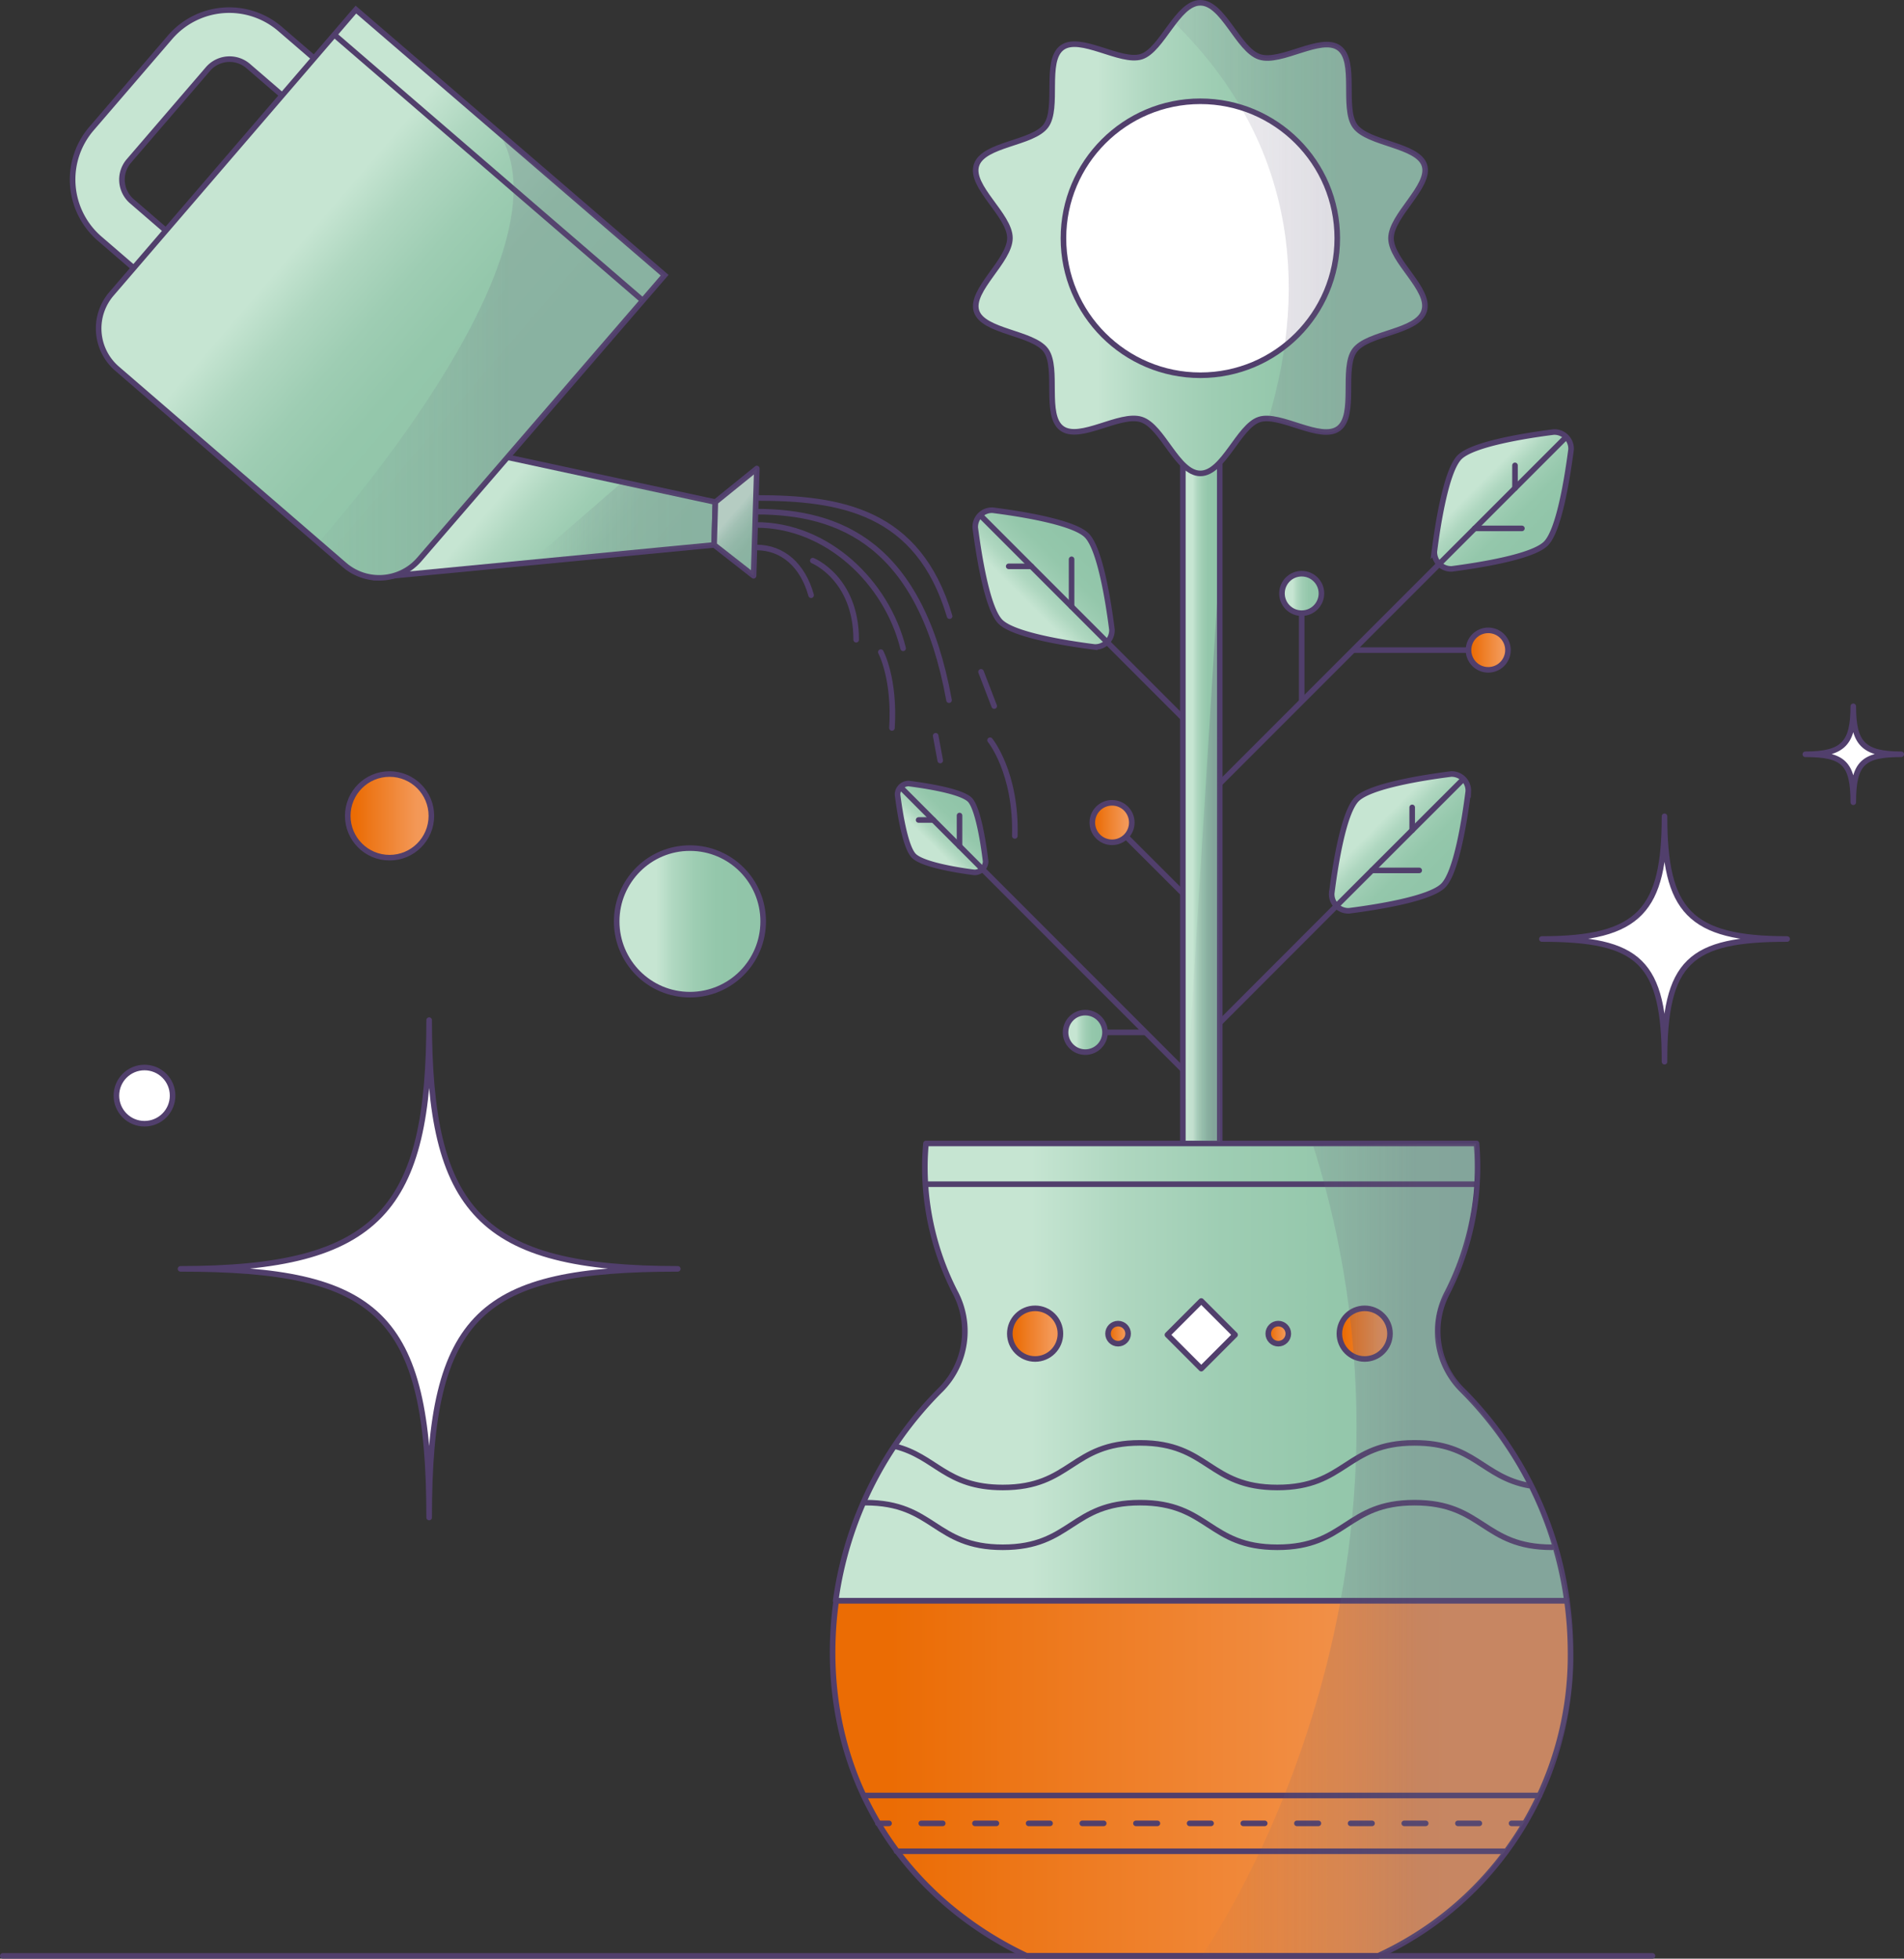 <svg xmlns="http://www.w3.org/2000/svg" xmlns:xlink="http://www.w3.org/1999/xlink" viewBox="0 0 170.77 175.59"><rect x="0" y="0" width="170.77" height="175.59" fill="#333333" stroke="none"/><defs><linearGradient id="bbaab5d1-b4c1-4d0f-a096-0d6f6afeaa21" x1="-15.33" y1="21.72" x2="25.6" y2="21.72" gradientTransform="translate(37.52 0.98) rotate(40.74)" gradientUnits="userSpaceOnUse"><stop offset="0.27" stop-color="#c6e5d2"/><stop offset="0.27" stop-color="#c6e5d2"/><stop offset="0.39" stop-color="#afd7c0"/><stop offset="0.53" stop-color="#9ecdb3"/><stop offset="0.68" stop-color="#94c7ab"/><stop offset="0.87" stop-color="#91c5a9"/></linearGradient><linearGradient id="abcb95ea-44be-4940-b515-5e567e3ae91c" x1="27.49" y1="28.53" x2="51.34" y2="28.53" xlink:href="#bbaab5d1-b4c1-4d0f-a096-0d6f6afeaa21"/><linearGradient id="a3a0a505-92bc-47cf-8a97-b171366bcb99" x1="84.77" y1="122.72" x2="95.72" y2="122.72" gradientTransform="translate(-56.99 28.9) rotate(-45)" xlink:href="#bbaab5d1-b4c1-4d0f-a096-0d6f6afeaa21"/><linearGradient id="a6b64cb2-7f53-48f2-bb3d-3563dc3b06e9" x1="128.79" y1="62.83" x2="139.74" y2="62.83" gradientTransform="translate(75.06 -63.85) rotate(45)" xlink:href="#bbaab5d1-b4c1-4d0f-a096-0d6f6afeaa21"/><linearGradient id="e1ed8436-49ca-4850-9599-90ac825b5d15" x1="110.12" y1="117.68" x2="117.24" y2="117.68" gradientTransform="translate(-79.17 71.4) rotate(-45)" xlink:href="#bbaab5d1-b4c1-4d0f-a096-0d6f6afeaa21"/><linearGradient id="fc812268-c33b-41d4-9342-519f1708c1d6" x1="113.63" y1="34.64" x2="124.57" y2="34.64" gradientTransform="translate(75.06 -63.85) rotate(45)" xlink:href="#bbaab5d1-b4c1-4d0f-a096-0d6f6afeaa21"/><linearGradient id="e8d0bda8-7104-4568-83c7-8587d9df84f0" x1="106.09" y1="61.03" x2="109.4" y2="61.03" gradientTransform="matrix(1, 0, 0, 1, 0, 0)" xlink:href="#bbaab5d1-b4c1-4d0f-a096-0d6f6afeaa21"/><linearGradient id="b869a9f4-d39a-45b7-805d-72dd4a151fae" x1="87.51" y1="21.36" x2="127.8" y2="21.36" gradientTransform="matrix(1, 0, 0, 1, 0, 0)" xlink:href="#bbaab5d1-b4c1-4d0f-a096-0d6f6afeaa21"/><linearGradient id="ef887ae0-cd36-4ab5-b038-7ff3e56772d6" x1="55.3" y1="82.6" x2="68.45" y2="82.6" gradientTransform="matrix(1, 0, 0, 1, 0, 0)" xlink:href="#bbaab5d1-b4c1-4d0f-a096-0d6f6afeaa21"/><linearGradient id="b2f78307-f63b-4ab7-81bc-97ea61bfb294" x1="31.19" y1="73.14" x2="38.69" y2="73.14" gradientUnits="userSpaceOnUse"><stop offset="0.08" stop-color="#eb6c04"/><stop offset="0.35" stop-color="#ee7c23"/><stop offset="0.83" stop-color="#f39857"/></linearGradient><linearGradient id="b6d23489-431e-4bb4-b9a7-fbed3351bca9" x1="74.63" y1="123.01" x2="140.86" y2="123.01" gradientTransform="matrix(1, 0, 0, 1, 0, 0)" xlink:href="#bbaab5d1-b4c1-4d0f-a096-0d6f6afeaa21"/><linearGradient id="a48f1bcb-3aaf-4618-8eeb-89401e647f80" x1="74.63" y1="159.43" x2="140.86" y2="159.43" xlink:href="#b2f78307-f63b-4ab7-81bc-97ea61bfb294"/><linearGradient id="e880607b-dde9-4988-a660-cade1ae751ef" x1="90.57" y1="119.56" x2="95.1" y2="119.56" xlink:href="#b2f78307-f63b-4ab7-81bc-97ea61bfb294"/><linearGradient id="aba44b24-7f79-4b9a-bc20-0fd2eb4e6eba" x1="120.14" y1="119.56" x2="124.67" y2="119.56" xlink:href="#b2f78307-f63b-4ab7-81bc-97ea61bfb294"/><linearGradient id="a8aad0d3-9ebb-429d-aaa5-bd1e0382bfef" x1="113.74" y1="119.56" x2="115.55" y2="119.56" xlink:href="#b2f78307-f63b-4ab7-81bc-97ea61bfb294"/><linearGradient id="e562f884-36da-42c0-9772-611364ec6469" x1="99.37" y1="119.56" x2="101.18" y2="119.56" xlink:href="#b2f78307-f63b-4ab7-81bc-97ea61bfb294"/><linearGradient id="f7327181-705f-4396-be38-5103fd6ab66e" x1="131.7" y1="58.28" x2="135.25" y2="58.28" xlink:href="#b2f78307-f63b-4ab7-81bc-97ea61bfb294"/><linearGradient id="f74acee7-e63c-49e6-b568-fbdfb3283de7" x1="114.98" y1="53.2" x2="118.53" y2="53.2" gradientTransform="matrix(1, 0, 0, 1, 0, 0)" xlink:href="#bbaab5d1-b4c1-4d0f-a096-0d6f6afeaa21"/><linearGradient id="bf236b48-b765-4406-8b95-6e53ccc75a4e" x1="95.57" y1="92.55" x2="99.12" y2="92.55" gradientTransform="matrix(1, 0, 0, 1, 0, 0)" xlink:href="#bbaab5d1-b4c1-4d0f-a096-0d6f6afeaa21"/><linearGradient id="b9e9b545-9899-4639-a8a6-e66cae11dff9" x1="97.97" y1="73.74" x2="101.52" y2="73.74" xlink:href="#b2f78307-f63b-4ab7-81bc-97ea61bfb294"/><linearGradient id="b14dca98-3dd4-481d-92f3-15c59f1df6de" x1="-4.33" y1="22.76" x2="32.15" y2="22.76" xlink:href="#bbaab5d1-b4c1-4d0f-a096-0d6f6afeaa21"/><linearGradient id="a84f0533-b575-40ad-9c29-44c2f37aa4c8" x1="48.91" y1="15.12" x2="55.83" y2="15.12" xlink:href="#bbaab5d1-b4c1-4d0f-a096-0d6f6afeaa21"/><linearGradient id="f435eba9-b337-49d3-ad08-d9b949e94c84" x1="20.64" y1="31.93" x2="51.56" y2="31.93" gradientUnits="userSpaceOnUse"><stop offset="0" stop-color="#645d79" stop-opacity="0"/><stop offset="0.25" stop-color="#645d79" stop-opacity="0.05"/><stop offset="0.58" stop-color="#645d79" stop-opacity="0.18"/><stop offset="0.81" stop-color="#645d79" stop-opacity="0.31"/></linearGradient><linearGradient id="a35a42a4-5572-491a-97c7-abdf4f27e6f3" x1="47.97" y1="46.81" x2="62.07" y2="46.81" gradientUnits="userSpaceOnUse"><stop offset="0" stop-color="#645d79" stop-opacity="0"/><stop offset="0.06" stop-color="#645d79" stop-opacity="0.04"/><stop offset="0.35" stop-color="#645d79" stop-opacity="0.19"/><stop offset="0.66" stop-color="#645d79" stop-opacity="0.28"/><stop offset="1" stop-color="#645d79" stop-opacity="0.31"/></linearGradient><linearGradient id="b5370ef8-a355-4d9e-9b18-84066c2311ed" x1="87.51" y1="19.49" x2="127.8" y2="19.49" xlink:href="#f435eba9-b337-49d3-ad08-d9b949e94c84"/><linearGradient id="b0504c1d-dd87-410a-9aad-b3d6013f991d" x1="106.15" y1="78.19" x2="109.45" y2="78.19" gradientUnits="userSpaceOnUse"><stop offset="0.05" stop-color="#645d79" stop-opacity="0"/><stop offset="0.29" stop-color="#645d79" stop-opacity="0.05"/><stop offset="0.59" stop-color="#645d79" stop-opacity="0.18"/><stop offset="0.81" stop-color="#645d79" stop-opacity="0.31"/></linearGradient><linearGradient id="ffad1713-4b64-45b6-94d5-f9ff5bb06013" x1="100.13" y1="138.93" x2="133.5" y2="138.93" xlink:href="#b0504c1d-dd87-410a-9aad-b3d6013f991d"/></defs><title>Risorsa 2</title><g id="a87c8341-a4f1-4729-a3bc-caed4cfb6f47" data-name="Livello 2"><g id="b9b560ae-fa6c-45aa-8130-de96c2cac354" data-name="Layer 1"><path d="M32.26,41.48,8.91,21.37a7,7,0,0,1-.73-9.81l7.1-8.25a7,7,0,0,1,9.82-.73L48.44,22.69c2.91,2.5.32,4.39-2.18,7.3l-7.1,8.25C36.65,41.14,35.17,44,32.26,41.48Zm-10-35.56a2.56,2.56,0,0,0-3.6.26l-7.1,8.25A2.56,2.56,0,0,0,11.78,18L35.13,38.15c1.07.92-.23-1.72.69-2.79l7.1-8.24c.92-1.07,3.72-.18,2.65-1.1Z" style="stroke:#513f6c;stroke-miterlimit:10;stroke-width:0.5px;fill:url(#bbaab5d1-b4c1-4d0f-a096-0d6f6afeaa21)"/><polygon points="64.16 45.01 64.05 48.85 33.56 51.78 40.31 39.87 64.16 45.01" style="stroke:#513f6c;stroke-linecap:round;stroke-linejoin:round;stroke-width:0.5px;fill:url(#abcb95ea-44be-4940-b515-5e567e3ae91c)"/><line x1="106.6" y1="64.87" x2="98.28" y2="56.55" style="fill:none;stroke:#513f6c;stroke-miterlimit:10;stroke-width:0.5px"/><path d="M97.47,48c-1.18-1.18-5.85-1.93-8.44-2.26a1.5,1.5,0,0,0-1.56,1.56c.34,2.59,1.08,7.26,2.26,8.44s5.85,1.93,8.44,2.26a1.5,1.5,0,0,0,1.56-1.56C99.4,53.85,98.65,49.18,97.47,48Z" style="stroke:#513f6c;stroke-miterlimit:10;stroke-width:0.5px;fill:url(#a3a0a505-92bc-47cf-8a97-b171366bcb99)"/><line x1="99.29" y1="57.56" x2="87.91" y2="46.18" style="fill:none;stroke:#513f6c;stroke-miterlimit:10;stroke-width:0.5px"/><line x1="96.11" y1="54.38" x2="96.11" y2="50.14" style="fill:none;stroke:#513f6c;stroke-linecap:round;stroke-miterlimit:10;stroke-width:0.5px"/><line x1="92.5" y1="50.77" x2="90.47" y2="50.77" style="fill:none;stroke:#513f6c;stroke-linecap:round;stroke-miterlimit:10;stroke-width:0.5px"/><line x1="108.7" y1="92.39" x2="120.88" y2="80.2" style="fill:none;stroke:#513f6c;stroke-miterlimit:10;stroke-width:0.5px"/><path d="M129.44,79.39c1.18-1.18,1.92-5.85,2.25-8.44a1.49,1.49,0,0,0-1.55-1.56c-2.6.33-7.27,1.08-8.45,2.26s-1.92,5.85-2.25,8.44A1.49,1.49,0,0,0,121,81.65C123.59,81.32,128.26,80.57,129.44,79.39Z" style="stroke:#513f6c;stroke-miterlimit:10;stroke-width:0.5px;fill:url(#a6b64cb2-7f53-48f2-bb3d-3563dc3b06e9)"/><line x1="119.87" y1="81.21" x2="131.26" y2="69.83" style="fill:none;stroke:#513f6c;stroke-miterlimit:10;stroke-width:0.5px"/><line x1="123.06" y1="78.03" x2="127.29" y2="78.03" style="fill:none;stroke:#513f6c;stroke-linecap:round;stroke-miterlimit:10;stroke-width:0.5px"/><line x1="126.66" y1="74.42" x2="126.66" y2="72.38" style="fill:none;stroke:#513f6c;stroke-linecap:round;stroke-miterlimit:10;stroke-width:0.5px"/><line x1="107.59" y1="97.39" x2="87.57" y2="77.37" style="fill:none;stroke:#513f6c;stroke-miterlimit:10;stroke-width:0.5px"/><path d="M87,71.71c-.77-.77-3.81-1.25-5.5-1.47a1,1,0,0,0-1,1c.22,1.69.7,4.73,1.47,5.49S85.72,78,87.4,78.21a1,1,0,0,0,1-1C88.2,75.52,87.71,72.48,87,71.71Z" style="stroke:#513f6c;stroke-miterlimit:10;stroke-width:0.5px;fill:url(#e1ed8436-49ca-4850-9599-90ac825b5d15)"/><line x1="88.13" y1="77.93" x2="80.73" y2="70.52" style="fill:none;stroke:#513f6c;stroke-miterlimit:10;stroke-width:0.5px"/><line x1="86.06" y1="75.86" x2="86.06" y2="73.11" style="fill:none;stroke:#513f6c;stroke-linecap:round;stroke-miterlimit:10;stroke-width:0.5px"/><line x1="83.71" y1="73.51" x2="82.39" y2="73.51" style="fill:none;stroke:#513f6c;stroke-linecap:round;stroke-miterlimit:10;stroke-width:0.5px"/><line x1="108.7" y1="70.94" x2="130.1" y2="49.54" style="fill:none;stroke:#513f6c;stroke-miterlimit:10;stroke-width:0.5px"/><path d="M138.65,48.73c1.18-1.18,1.92-5.85,2.26-8.44a1.5,1.5,0,0,0-1.56-1.56c-2.59.33-7.26,1.08-8.44,2.26s-1.93,5.85-2.26,8.44A1.5,1.5,0,0,0,130.21,51C132.8,50.66,137.47,49.91,138.65,48.73Z" style="stroke:#513f6c;stroke-miterlimit:10;stroke-width:0.5px;fill:url(#fc812268-c33b-41d4-9342-519f1708c1d6)"/><line x1="129.09" y1="50.55" x2="140.47" y2="39.17" style="fill:none;stroke:#513f6c;stroke-miterlimit:10;stroke-width:0.5px"/><line x1="132.27" y1="47.37" x2="136.5" y2="47.37" style="fill:none;stroke:#513f6c;stroke-linecap:round;stroke-miterlimit:10;stroke-width:0.5px"/><line x1="135.88" y1="43.76" x2="135.88" y2="41.72" style="fill:none;stroke:#513f6c;stroke-linecap:round;stroke-miterlimit:10;stroke-width:0.5px"/><path d="M107.74,106.16a1.65,1.65,0,0,1-1.65-1.66V17.55a1.66,1.66,0,0,1,3.31,0v87A1.66,1.66,0,0,1,107.74,106.16Z" style="stroke:#513f6c;stroke-miterlimit:10;stroke-width:0.5px;fill:url(#e8d0bda8-7104-4568-83c7-8587d9df84f0)"/><path d="M124.76,21.36c0-2.06,3.58-4.67,3-6.53s-5.07-1.92-6.23-3.53.18-5.84-1.44-7-5.19,1.43-7.12.8S109.72.25,107.66.25s-3.43,4.23-5.29,4.83-5.52-2-7.12-.8-.26,5.4-1.44,7-5.61,1.61-6.23,3.53,3,4.47,3,6.53S87,26,87.58,27.88s5.07,1.93,6.23,3.53-.18,5.84,1.44,7,5.19-1.42,7.12-.8,3.22,4.83,5.29,4.83,3.42-4.22,5.28-4.83,5.52,2,7.12.8.26-5.4,1.44-7,5.61-1.6,6.23-3.53S124.76,23.42,124.76,21.36Z" style="fill:url(#b869a9f4-d39a-45b7-805d-72dd4a151fae)"/><path d="M124.76,21.36c0-2.06,3.58-4.67,3-6.53s-5.07-1.92-6.23-3.53.18-5.84-1.44-7-5.19,1.43-7.12.8S109.72.25,107.66.25s-3.43,4.23-5.29,4.83-5.52-2-7.12-.8-.26,5.4-1.44,7-5.61,1.61-6.23,3.53,3,4.47,3,6.53S87,26,87.58,27.88s5.07,1.93,6.23,3.53-.18,5.84,1.44,7,5.19-1.42,7.12-.8,3.22,4.83,5.29,4.83,3.42-4.22,5.28-4.83,5.52,2,7.12.8.26-5.4,1.44-7,5.61-1.6,6.23-3.53S124.76,23.42,124.76,21.36Z" style="fill:none;stroke:#513f6c;stroke-miterlimit:10;stroke-width:0.5px"/><path d="M160.29,84.18c-8.78,0-11-2.55-11-11,0,8.37-2.17,11-11,11,8.74,0,11,2,11,11C149.27,86.11,151.57,84.18,160.29,84.18Z" style="fill:#fff;stroke:#513f6c;stroke-linecap:round;stroke-linejoin:round;stroke-width:0.5px"/><path d="M170.52,67.62c-3.43,0-4.3-1-4.3-4.3,0,3.27-.85,4.3-4.3,4.3,3.41,0,4.3.77,4.3,4.3C166.22,68.37,167.12,67.62,170.52,67.62Z" style="fill:#fff;stroke:#513f6c;stroke-linecap:round;stroke-linejoin:round;stroke-width:0.5px"/><path d="M60.79,113.75c-17.77,0-22.3-5.15-22.3-22.3,0,16.94-4.39,22.3-22.3,22.3,17.7,0,22.3,4,22.3,22.29C38.49,117.66,43.16,113.75,60.79,113.75Z" style="fill:#fff;stroke:#513f6c;stroke-linecap:round;stroke-linejoin:round;stroke-width:0.5px"/><circle cx="12.96" cy="98.22" r="2.52" style="fill:#fff;stroke:#513f6c;stroke-linecap:round;stroke-linejoin:round;stroke-width:0.5px"/><circle cx="61.88" cy="82.6" r="6.57" style="stroke:#513f6c;stroke-linecap:round;stroke-linejoin:round;stroke-width:0.5px;fill:url(#ef887ae0-cd36-4ab5-b038-7ff3e56772d6)"/><circle cx="34.94" cy="73.14" r="3.75" style="stroke:#513f6c;stroke-miterlimit:10;stroke-width:0.5px;fill:url(#b2f78307-f63b-4ab7-81bc-97ea61bfb294)"/><path d="M131.1,124.57a7.41,7.41,0,0,1-1.29-8.69,24.79,24.79,0,0,0,2.62-13.37H83.05c-.06.68-.1,1.37-.1,2.07a24.65,24.65,0,0,0,2.71,11.26,7.43,7.43,0,0,1-1.22,8.68,33,33,0,0,0-9.49,19h65.59A33.06,33.06,0,0,0,131.1,124.57Z" style="stroke:#513f6c;stroke-linecap:round;stroke-linejoin:round;stroke-width:0.5px;fill:url(#b6d23489-431e-4bb4-b9a7-fbed3351bca9)"/><path d="M140.54,143.51H75a33.3,33.3,0,0,0-.28,6.34c.63,11.77,7.54,20.84,17.37,25.49H123.6A29.63,29.63,0,0,0,140.86,148,33.78,33.78,0,0,0,140.54,143.51Z" style="stroke:#513f6c;stroke-miterlimit:10;stroke-width:0.5px;fill:url(#a48f1bcb-3aaf-4618-8eeb-89401e647f80)"/><line x1="82.91" y1="106.16" x2="132.48" y2="106.16" style="fill:none;stroke:#513f6c;stroke-miterlimit:10;stroke-width:0.5px"/><path d="M77.63,134.71c6.16,0,6.16,4,12.31,4s6.15-4,12.31-4,6.15,4,12.31,4,6.16-4,12.31-4,6.16,4,12.32,4" style="fill:none;stroke:#513f6c;stroke-linecap:round;stroke-linejoin:round;stroke-width:0.5px"/><path d="M80.25,129.65c3.71.92,4.56,3.7,9.69,3.7,6.15,0,6.15-4,12.31-4s6.15,4,12.31,4,6.16-4,12.31-4c5.39,0,6.06,3.06,10.27,3.83" style="fill:none;stroke:#513f6c;stroke-linecap:round;stroke-linejoin:round;stroke-width:0.5px"/><circle cx="92.84" cy="119.56" r="2.27" style="stroke:#513f6c;stroke-linecap:round;stroke-linejoin:round;stroke-width:0.5px;fill:url(#e880607b-dde9-4988-a660-cade1ae751ef)"/><circle cx="122.4" cy="119.56" r="2.27" style="stroke:#513f6c;stroke-linecap:round;stroke-linejoin:round;stroke-width:0.5px;fill:url(#aba44b24-7f79-4b9a-bc20-0fd2eb4e6eba)"/><circle cx="114.65" cy="119.56" r="0.9" style="stroke:#513f6c;stroke-linecap:round;stroke-linejoin:round;stroke-width:0.5px;fill:url(#a8aad0d3-9ebb-429d-aaa5-bd1e0382bfef)"/><circle cx="100.28" cy="119.56" r="0.9" style="stroke:#513f6c;stroke-linecap:round;stroke-linejoin:round;stroke-width:0.5px;fill:url(#e562f884-36da-42c0-9772-611364ec6469)"/><rect x="105.6" y="117.52" width="4.29" height="4.29" transform="translate(116.17 -41.14) rotate(45)" style="fill:#fff;stroke:#513f6c;stroke-linecap:round;stroke-linejoin:round;stroke-width:0.5px"/><line x1="134.89" y1="165.96" x2="80.41" y2="165.96" style="fill:none;stroke:#513f6c;stroke-linecap:round;stroke-linejoin:round;stroke-width:0.5px"/><line x1="78.74" y1="163.46" x2="79.74" y2="163.46" style="fill:none;stroke:#513f6c;stroke-linecap:round;stroke-linejoin:round;stroke-width:0.5px"/><line x1="82.63" y1="163.46" x2="134.13" y2="163.46" style="fill:none;stroke:#513f6c;stroke-linecap:round;stroke-linejoin:round;stroke-width:0.5px;stroke-dasharray:1.925,2.888"/><line x1="135.57" y1="163.46" x2="136.57" y2="163.46" style="fill:none;stroke:#513f6c;stroke-linecap:round;stroke-linejoin:round;stroke-width:0.5px"/><line x1="77.48" y1="160.96" x2="138.08" y2="160.96" style="fill:none;stroke:#513f6c;stroke-linecap:round;stroke-linejoin:round;stroke-width:0.5px"/><line x1="0.25" y1="175.34" x2="148.21" y2="175.34" style="fill:none;stroke:#513f6c;stroke-linecap:round;stroke-linejoin:round;stroke-width:0.5px"/><circle cx="107.66" cy="21.36" r="12.28" style="fill:#fff;stroke:#513f6c;stroke-miterlimit:10;stroke-width:0.5px"/><line x1="121.36" y1="58.28" x2="132.27" y2="58.28" style="fill:none;stroke:#513f6c;stroke-miterlimit:10;stroke-width:0.5px"/><circle cx="133.48" cy="58.28" r="1.77" style="stroke:#513f6c;stroke-miterlimit:10;stroke-width:0.5px;fill:url(#f7327181-705f-4396-be38-5103fd6ab66e)"/><line x1="116.75" y1="62.88" x2="116.75" y2="54.02" style="fill:none;stroke:#513f6c;stroke-miterlimit:10;stroke-width:0.5px"/><circle cx="116.75" cy="53.2" r="1.77" style="stroke:#513f6c;stroke-miterlimit:10;stroke-width:0.5px;fill:url(#f74acee7-e63c-49e6-b568-fbdfb3283de7)"/><line x1="102.75" y1="92.55" x2="98.76" y2="92.55" style="fill:none;stroke:#513f6c;stroke-miterlimit:10;stroke-width:0.5px"/><circle cx="97.34" cy="92.55" r="1.77" style="stroke:#513f6c;stroke-miterlimit:10;stroke-width:0.5px;fill:url(#bf236b48-b765-4406-8b95-6e53ccc75a4e)"/><line x1="106.09" y1="80.08" x2="100.5" y2="74.5" style="fill:none;stroke:#513f6c;stroke-miterlimit:10;stroke-width:0.5px"/><circle cx="99.74" cy="73.74" r="1.77" style="stroke:#513f6c;stroke-miterlimit:10;stroke-width:0.5px;fill:url(#b9e9b545-9899-4639-a8a6-e66cae11dff9)"/><path d="M31.92.86,10,26.34a4.76,4.76,0,0,0,.5,6.71L30.9,50.65a4.76,4.76,0,0,0,6.71-.5l22-25.48Z" style="stroke:#513f6c;stroke-miterlimit:10;stroke-width:0.5px;fill:url(#b14dca98-3dd4-481d-92f3-15c59f1df6de)"/><polygon points="64.16 45.01 67.88 42 67.59 51.62 64.05 48.85 64.16 45.01" style="stroke:#513f6c;stroke-linecap:round;stroke-linejoin:round;stroke-width:0.5px;fill:url(#a84f0533-b575-40ad-9c29-44c2f37aa4c8)"/><line x1="29.98" y1="3.11" x2="57.62" y2="26.92" style="fill:none;stroke:#513f6c;stroke-miterlimit:10;stroke-width:0.5px"/><path d="M67.84,47.06c6.36,0,11.7,5.15,13.16,11.06" style="fill:none;stroke:#513f6c;stroke-linecap:round;stroke-linejoin:round;stroke-width:0.5px"/><path d="M67.84,49.08c2.38,0,4.17,1.62,4.91,4.28" style="fill:none;stroke:#513f6c;stroke-linecap:round;stroke-linejoin:round;stroke-width:0.5px"/><path d="M67.84,44.64c7.49,0,14.52,1.13,17.33,10.6" style="fill:none;stroke:#513f6c;stroke-linecap:round;stroke-linejoin:round;stroke-width:0.5px"/><path d="M67.84,45.87c7.49,0,14.72,2.86,17.28,16.9" style="fill:none;stroke:#513f6c;stroke-linecap:round;stroke-linejoin:round;stroke-width:0.5px"/><path d="M72.9,50.26s3.89,1.58,3.89,7.09" style="fill:none;stroke:#513f6c;stroke-linecap:round;stroke-linejoin:round;stroke-width:0.5px"/><line x1="87.99" y1="60.23" x2="89.17" y2="63.3" style="fill:none;stroke:#513f6c;stroke-linecap:round;stroke-linejoin:round;stroke-width:0.5px"/><line x1="83.92" y1="65.96" x2="84.33" y2="68.18" style="fill:none;stroke:#513f6c;stroke-linecap:round;stroke-linejoin:round;stroke-width:0.5px"/><path d="M79,58.46s1.28,2.36,1,6.8" style="fill:none;stroke:#513f6c;stroke-linecap:round;stroke-linejoin:round;stroke-width:0.5px"/><path d="M88.8,66.36s2.37,2.89,2.22,8.58" style="fill:none;stroke:#513f6c;stroke-linecap:round;stroke-linejoin:round;stroke-width:0.5px"/><path d="M28.63,48.55S51.4,23.27,44.9,12.18L59.56,24.67l-22,25.48S33.66,54.46,28.63,48.55Z" style="opacity:0.6;fill:url(#f435eba9-b337-49d3-ad08-d9b949e94c84)"/><polygon points="47.56 50.37 55.74 43.28 64.16 45.01 67.88 42 67.59 51.62 64.05 48.85 47.56 50.37" style="opacity:0.6;fill:url(#a35a42a4-5572-491a-97c7-abdf4f27e6f3)"/><g style="opacity:0.7"><path d="M124.76,21.36c0-2.06,3.58-4.67,3-6.53s-5.07-1.92-6.23-3.53.18-5.84-1.44-7-5.19,1.43-7.12.8S109.72.25,107.66.25C106.77.25,106,1,105.29,2c10.64,10.39,12.19,23.22,8.47,35.57,2,.07,4.9,1.91,6.3.89,1.62-1.18.26-5.4,1.44-7s5.61-1.6,6.23-3.53S124.76,23.42,124.76,21.36Z" style="fill:url(#b5370ef8-a355-4d9e-9b18-84066c2311ed)"/></g><polygon points="106.15 102.41 109.16 53.97 109.45 102.36 106.15 102.41" style="fill:url(#b0504c1d-dd87-410a-9aad-b3d6013f991d)"/><path d="M107.78,175.34s22.76-32,10-72.63c6.11-.2,14.6-.2,14.6-.2s-.11,10.08-2.62,13.37.24,7.82,3,10.58c0,0,12.91,15.2,6.6,31.44-5.12,13.21-15.27,17.15-15.27,17.15Z" style="fill:url(#ffad1713-4b64-45b6-94d5-f9ff5bb06013)"/></g></g></svg>